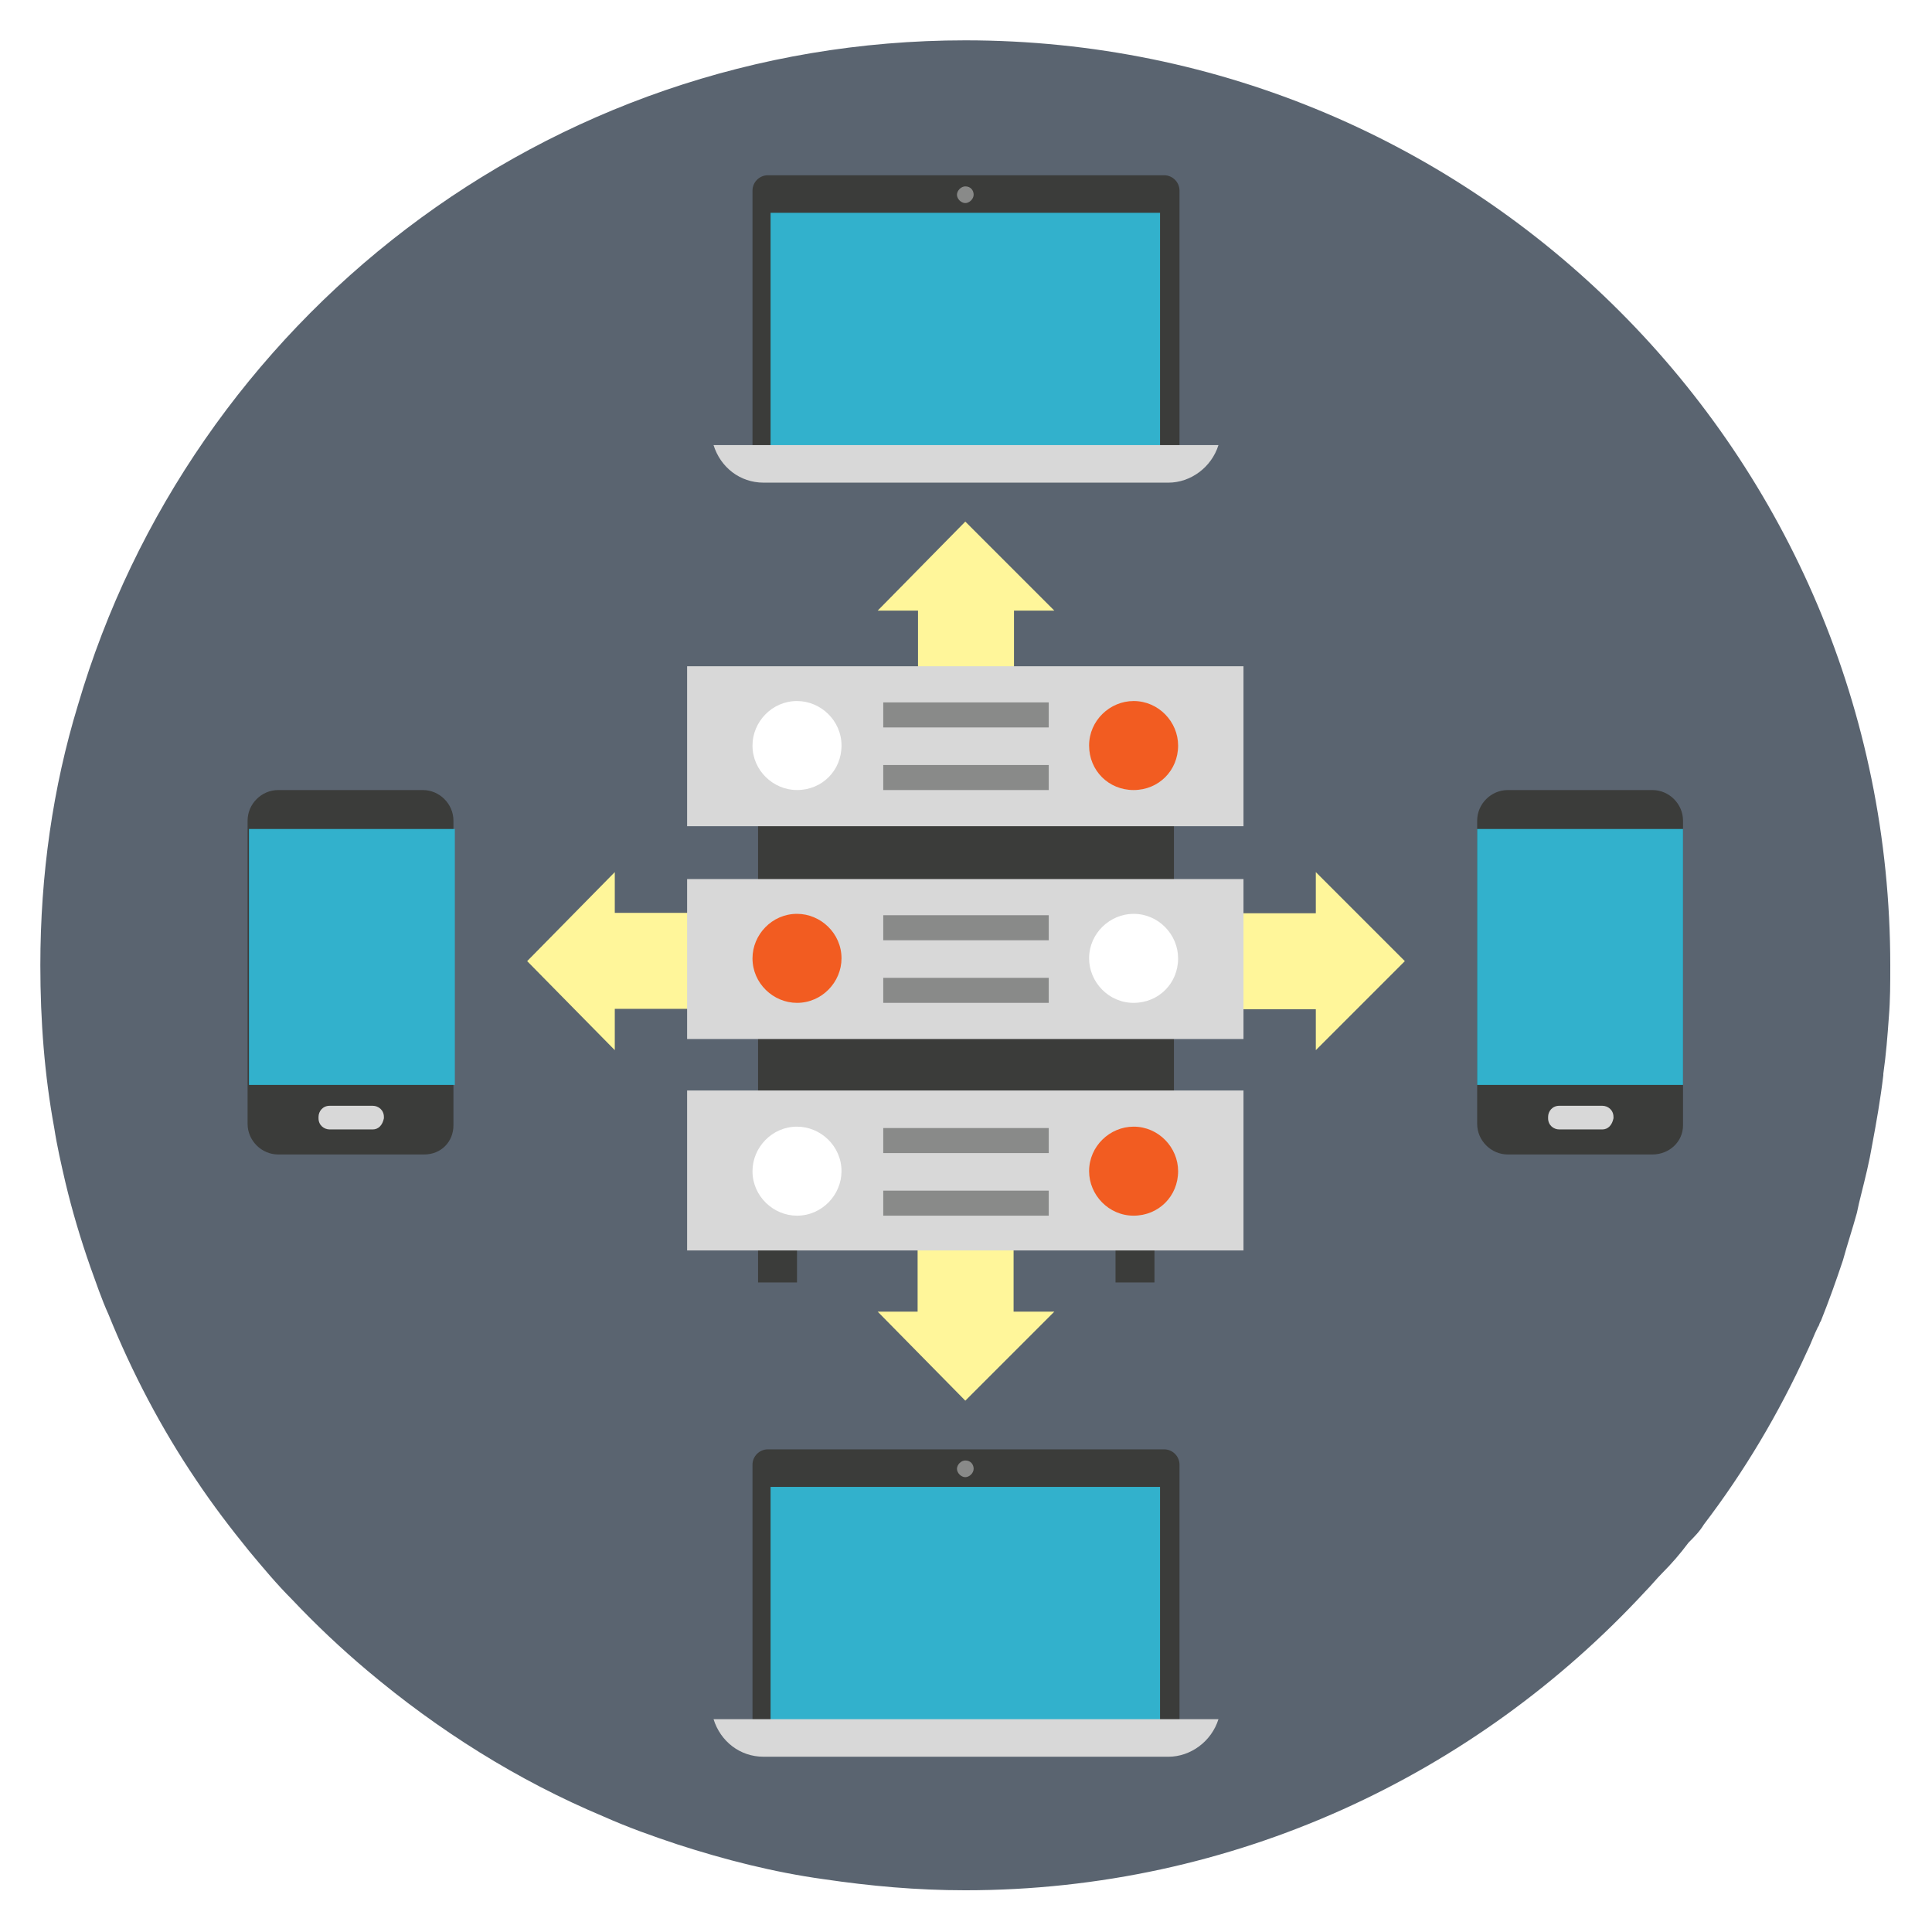 <?xml version="1.0" encoding="utf-8"?>
<!-- Generator: Adobe Illustrator 22.1.0, SVG Export Plug-In . SVG Version: 6.00 Build 0)  -->
<svg version="1.1" id="Layer_1" xmlns="http://www.w3.org/2000/svg" xmlns:xlink="http://www.w3.org/1999/xlink" x="0px" y="0px"
	 viewBox="0 0 138.9 138.9" style="enable-background:new 0 0 138.9 138.9;" xml:space="preserve">
<style type="text/css">
	.st0{fill:#F4F4E6;}
	.st1{fill:#FFFFFF;}
	.st2{fill:#F6BF9B;}
	.st3{fill:#ED917E;}
	.st4{fill:#E9686A;}
	.st5{fill:#FFF69A;}
	.st6{fill:#FFD782;}
	.st7{fill:#FDBD40;}
	.st8{fill:#E97424;}
	.st9{fill:#E1462B;}
	.st10{fill:#DA1C4B;}
	.st11{fill:#B11E48;}
	.st12{fill:#EB8CB3;}
	.st13{fill:#DB527D;}
	.st14{fill:#D9176C;}
	.st15{fill:#9B1E5A;}
	.st16{fill:#6F1D48;}
	.st17{fill:#DC93BF;}
	.st18{fill:#B459A1;}
	.st19{fill:#5E2C81;}
	.st20{fill:#C8D952;}
	.st21{fill:#8EC13F;}
	.st22{fill:#CEAC9A;}
	.st23{fill:#995F5B;}
	.st24{fill:#66342E;}
	.st25{fill:#301A12;}
	.st26{fill:#CFDFE8;}
	.st27{fill:#AABECE;}
	.st28{fill:#7D8D9C;}
	.st29{fill:#5A6470;}
	.st30{fill:#394D5C;}
	.st31{fill:#143441;}
	.st32{fill:#0D2436;}
	.st33{fill:#442155;}
	.st34{fill:#5F79BA;}
	.st35{fill:#87CEE9;}
	.st36{fill:#32B1CC;}
	.st37{fill:#2D75BB;}
	.st38{fill:#195C85;}
	.st39{fill:#7FCAC9;}
	.st40{fill:#36AFAD;}
	.st41{fill:#238892;}
	.st42{fill:#55B56A;}
	.st43{fill:#A7A7A6;}
	.st44{fill:#C4C4C4;}
	.st45{fill:#8B8B8B;}
	.st46{fill:#385C68;}
	.st47{fill:#254553;}
	.st48{fill:#EDEDED;}
	.st49{fill:#9F9F9F;}
	.st50{fill:#B22027;}
	.st51{fill:#96191E;}
	.st52{fill:#919191;}
	.st53{fill:#7A7A7A;}
	.st54{fill:#111E2B;}
	.st55{fill:#C0C0C0;}
	.st56{fill:#CCCCCC;}
	.st57{fill:#3B6386;}
	.st58{fill:#D0D2D3;}
	.st59{fill:#E6E6E6;}
	.st60{fill:#F2F2F2;}
	.st61{fill:#CFDFE8;stroke:#B3B3B3;stroke-width:0.5;stroke-miterlimit:10;}
	.st62{fill:#00A1CB;stroke:#FFFFFF;stroke-width:3;stroke-miterlimit:10;}
	.st63{fill:#647A8F;}
	.st64{fill:#D54C53;}
	.st65{fill:#EEA04E;}
	.st66{fill:#00A1CB;}
	.st67{fill:none;stroke:#E97424;stroke-width:7;stroke-miterlimit:10;}
	.st68{fill:#333333;}
	.st69{fill:#E3F1FC;}
	.st70{fill:#FCEE21;}
	.st71{fill:#455A64;}
	.st72{fill:#546E7A;}
	.st73{fill:#CED7DB;}
	.st74{fill:#EBEEF0;}
	.st75{fill:#25C5D9;}
	.st76{fill:#4DCFE1;}
	.st77{fill:#80DDE9;}
	.st78{fill:#AFBDC4;}
	.st79{opacity:0.15;fill:#8FA3AD;}
	.st80{fill:url(#);}
	.st81{fill:none;stroke:url(#);stroke-width:4.514;stroke-linecap:round;stroke-miterlimit:10;}
	.st82{fill:none;stroke:url(#);stroke-width:3.16;stroke-linecap:round;stroke-miterlimit:10;}
	.st83{fill:#0071BC;}
	.st84{fill:#8AA2B2;}
	.st85{fill:#686868;}
	.st86{fill:#E8E8E8;}
	.st87{fill:#BFBFBF;}
	.st88{fill:#808183;}
	.st89{fill:#D0D1D3;}
	.st90{fill:#272525;}
	.st91{fill:#CEDFE7;}
	.st92{fill:#7736F6;}
	.st93{fill:none;stroke:#8DAEE6;stroke-width:0.403;stroke-linecap:round;stroke-linejoin:round;stroke-miterlimit:10;}
	.st94{fill:none;stroke:#E0E9F8;stroke-width:0.403;stroke-linecap:round;stroke-linejoin:round;stroke-miterlimit:10;}
	.st95{fill:#E0E9F8;}
	.st96{fill:#A4B5E9;}
	.st97{fill:#F577B6;}
	.st98{fill:none;stroke:#FFFFFF;stroke-width:1.208;stroke-miterlimit:10;}
	.st99{clip-path:url(#SVGID_2_);}
	.st100{fill:#F2DDBF;}
	.st101{fill:none;stroke:url(#);stroke-width:2.861;stroke-linecap:round;stroke-miterlimit:10;}
	.st102{fill:none;stroke:#FFFFFF;stroke-width:1.783;stroke-linecap:round;stroke-miterlimit:10;}
	.st103{fill:#4D4D4D;}
	.st104{fill:#171717;}
	.st105{fill:#E62E36;}
	.st106{fill:#C1272D;}
	.st107{fill:#A62127;}
	.st108{fill:#801A1E;}
	.st109{fill:#65A9A4;}
	.st110{fill:none;}
	.st111{fill:#FEBC27;}
	.st112{fill:#ED8F00;}
	.st113{clip-path:url(#SVGID_4_);}
	.st114{fill:#ED8F00;stroke:#ED8F00;stroke-width:6.612307e-02;stroke-miterlimit:10;}
	.st115{fill:#FEDB61;}
	.st116{filter:url(#Adobe_OpacityMaskFilter);}
	.st117{opacity:0.51;mask:url(#SVGID_5_);}
	.st118{fill:#F2974C;}
	.st119{clip-path:url(#SVGID_7_);}
	.st120{filter:url(#Adobe_OpacityMaskFilter_1_);}
	.st121{opacity:0.51;mask:url(#SVGID_8_);}
	.st122{clip-path:url(#SVGID_10_);}
	.st123{filter:url(#Adobe_OpacityMaskFilter_2_);}
	.st124{opacity:0.51;mask:url(#SVGID_11_);}
	.st125{clip-path:url(#SVGID_13_);}
	.st126{filter:url(#Adobe_OpacityMaskFilter_3_);}
	.st127{opacity:0.51;mask:url(#SVGID_14_);}
	.st128{clip-path:url(#SVGID_16_);}
	.st129{filter:url(#Adobe_OpacityMaskFilter_4_);}
	.st130{opacity:0.51;mask:url(#SVGID_17_);}
	.st131{clip-path:url(#SVGID_19_);}
	.st132{filter:url(#Adobe_OpacityMaskFilter_5_);}
	.st133{opacity:0.51;mask:url(#SVGID_20_);}
	.st134{clip-path:url(#SVGID_22_);}
	.st135{filter:url(#Adobe_OpacityMaskFilter_6_);}
	.st136{opacity:0.51;mask:url(#SVGID_23_);}
	.st137{clip-path:url(#SVGID_25_);}
	.st138{filter:url(#Adobe_OpacityMaskFilter_7_);}
	.st139{opacity:0.51;mask:url(#SVGID_26_);}
	.st140{clip-path:url(#SVGID_28_);}
	.st141{filter:url(#Adobe_OpacityMaskFilter_8_);}
	.st142{opacity:0.51;mask:url(#SVGID_29_);}
	.st143{fill:#DBCFCF;}
	.st144{fill:#FB6459;}
	.st145{fill:#F05246;}
	.st146{fill:#E74337;}
	.st147{fill:#DC3628;}
	.st148{fill:#D42415;}
	.st149{fill:#DDDDF1;}
	.st150{fill:#FFCB99;}
	.st151{fill:#FFB066;}
	.st152{fill:#FF9633;}
	.st153{fill:#FF7C00;}
	.st154{fill:#DD5D00;}
	.st155{fill:#E5E4E1;}
	.st156{fill:#56C4E9;}
	.st157{fill:#46B2D8;}
	.st158{fill:#38A4CA;}
	.st159{fill:#279AB7;}
	.st160{fill:#2089A9;}
	.st161{fill:#5A5A5A;}
	.st162{fill:#FFFF00;}
	.st163{fill:none;stroke:#264964;stroke-width:0.451;stroke-linejoin:round;stroke-miterlimit:10;}
	.st164{fill:#F5F5EE;}
	.st165{fill:#DDDDDD;}
	.st166{fill:#006F8A;}
	.st167{fill:#F6F6F6;}
	.st168{fill:#DEDFE3;}
	.st169{fill:#4F5054;}
	.st170{fill:#AFADAE;}
	.st171{clip-path:url(#SVGID_31_);}
	.st172{fill:#9E7949;}
	.st173{fill:#C79961;}
	.st174{fill:#DBB376;}
	.st175{fill:#DEBA85;}
	.st176{fill:#3C3C3B;}
	.st177{fill:#575756;}
	.st178{fill:#FFCB86;}
	.st179{fill:#C6C6C6;}
	.st180{fill:#3B3C3A;}
	.st181{fill:#D8D8D8;}
	.st182{fill:#898A89;}
	.st183{fill:#F25C21;}
	.st184{fill:#DA1D4A;}
	.st185{fill:#A30D38;}
	.st186{fill:#DCD5FE;}
	.st187{fill:#E6897A;}
	.st188{fill:#8A82BD;}
	.st189{fill:#0DA1C9;}
	.st190{fill:#104D7C;}
	.st191{fill:#F7931E;}
	.st192{fill:#4E87C3;}
	.st193{fill:#A2D7E7;}
	.st194{fill:#E6E7E9;}
	.st195{fill:#001739;}
	.st196{fill:#FEFFFA;}
	.st197{fill:#FBAE3A;}
	.st198{fill:#FEB954;}
	.st199{fill:#C0D3E2;}
	.st200{fill:#FCAF3B;}
	.st201{fill:#B8D4EC;}
	.st202{fill:none;stroke:url(#);stroke-width:0.897;stroke-miterlimit:10;}
	.st203{opacity:0.18;fill:url(#);}
	.st204{opacity:0.43;fill:url(#);}
	.st205{fill:none;stroke:#FEFFFA;stroke-width:2;stroke-miterlimit:10;}
	.st206{fill:none;stroke:#FBAE3A;stroke-width:2;stroke-miterlimit:10;}
	.st207{clip-path:url(#SVGID_33_);fill:#7D8D9C;}
	.st208{clip-path:url(#SVGID_33_);}
	.st209{fill:#C6D3FF;}
	.st210{fill:#B5BEFF;}
	.st211{fill:#6989FF;}
	.st212{fill:#D3D1D3;}
	.st213{fill:#020100;}
	.st214{fill:#FAAE00;}
	.st215{opacity:0.7;fill:#A3A5A8;}
	.st216{fill:#CED6D8;}
	.st217{fill:#382F2D;}
	.st218{fill:#AAAFB3;}
	.st219{fill:#A6B4B7;}
	.st220{fill:none;stroke:url(#);stroke-width:3.885;stroke-linecap:round;stroke-miterlimit:10;}
	.st221{fill:none;stroke:url(#);stroke-width:2.719;stroke-linecap:round;stroke-miterlimit:10;}
	.st222{fill:#C0D3E2;stroke:#999999;stroke-width:0.464;stroke-miterlimit:10;}
	.st223{clip-path:url(#SVGID_33_);fill:none;stroke:#CCCCCC;stroke-width:0.464;stroke-linecap:round;stroke-miterlimit:10;}
	.st224{clip-path:url(#SVGID_33_);fill:#394D5C;}
	.st225{fill-rule:evenodd;clip-rule:evenodd;fill:#333333;}
	.st226{fill-rule:evenodd;clip-rule:evenodd;fill:#5C5C5C;}
	.st227{fill-rule:evenodd;clip-rule:evenodd;fill:#B4B5B5;}
	.st228{fill-rule:evenodd;clip-rule:evenodd;fill:#3E3A39;}
	.st229{fill-rule:evenodd;clip-rule:evenodd;fill:#454545;}
	.st230{fill-rule:evenodd;clip-rule:evenodd;fill:#666666;}
	.st231{fill-rule:evenodd;clip-rule:evenodd;fill:#C8C9CA;}
	.st232{fill-rule:evenodd;clip-rule:evenodd;fill:#464444;}
	.st233{fill-rule:evenodd;clip-rule:evenodd;fill:#4A4A4A;}
	.st234{fill-rule:evenodd;clip-rule:evenodd;fill:#E6E7E8;}
	.st235{fill-rule:evenodd;clip-rule:evenodd;fill:#D0D2D3;}
	.st236{fill-rule:evenodd;clip-rule:evenodd;fill:#BBBDBF;}
	.st237{fill-rule:evenodd;clip-rule:evenodd;fill:#404041;}
	.st238{fill-rule:evenodd;clip-rule:evenodd;fill:#281E25;}
	.st239{fill-rule:evenodd;clip-rule:evenodd;fill:#58595B;}
	.st240{fill-rule:evenodd;clip-rule:evenodd;fill:#DAD8DD;}
	.st241{fill-rule:evenodd;clip-rule:evenodd;fill:#838189;}
	.st242{fill-rule:evenodd;clip-rule:evenodd;fill:#A6A8AB;}
	.st243{fill-rule:evenodd;clip-rule:evenodd;fill:#FFFFFF;}
	.st244{fill-rule:evenodd;clip-rule:evenodd;fill:#54A175;}
	.st245{fill-rule:evenodd;clip-rule:evenodd;fill:#F8A98E;}
	.st246{fill-rule:evenodd;clip-rule:evenodd;fill:#A37275;}
	.st247{fill-rule:evenodd;clip-rule:evenodd;fill:#F48366;}
	.st248{fill-rule:evenodd;clip-rule:evenodd;fill:#EC8166;}
	.st249{fill-rule:evenodd;clip-rule:evenodd;fill:#E47A5F;}
	.st250{fill:#C4EEF9;}
	.st251{clip-path:url(#SVGID_35_);}
	.st252{fill:#00506C;}
	.st253{fill:#E0E9EE;}
	.st254{fill:#008ACB;}
	.st255{fill:#3FC2D7;}
	.st256{fill:#799CAA;}
	.st257{fill:#7EDFD8;}
	.st258{fill:#D1AB86;}
	.st259{fill:#FFE2C2;}
	.st260{fill:#0C0A0A;}
	.st261{fill:#1D3D56;}
	.st262{fill:#ACDFDB;}
	.st263{fill:#423E47;}
	.st264{clip-path:url(#SVGID_37_);}
	.st265{fill:#40291A;}
	.st266{fill:#E9F0F0;}
	.st267{fill:#5B3C28;}
	.st268{fill:#7A5136;}
	.st269{fill:#6CC6C8;}
	.st270{fill:#B4D1D7;}
	.st271{fill:#004A6E;}
	.st272{fill:#FDB171;}
	.st273{fill:#F09C56;}
	.st274{fill:#1E2020;}
	.st275{fill:#003B5E;}
	.st276{fill:#713C1F;}
	.st277{fill:#D8E9ED;}
	.st278{fill:#00253B;}
	.st279{fill:#FE0000;}
	.st280{fill:#A7BABC;}
	.st281{fill:#FFDE3B;}
	.st282{fill:#2690A8;}
	.st283{clip-path:url(#SVGID_39_);}
	.st284{fill-rule:evenodd;clip-rule:evenodd;fill:#00454D;}
	.st285{fill-rule:evenodd;clip-rule:evenodd;fill:#F2F2F2;}
	.st286{fill-rule:evenodd;clip-rule:evenodd;fill:#F4C496;}
	.st287{fill-rule:evenodd;clip-rule:evenodd;fill:#FFBA00;}
	.st288{fill-rule:evenodd;clip-rule:evenodd;fill:#1A1A1A;}
	.st289{opacity:0.23;fill-rule:evenodd;clip-rule:evenodd;fill:#FFFFFF;}
	.st290{fill:#FFBF83;}
	.st291{fill:#9D5C4A;}
	.st292{opacity:0.44;}
	.st293{fill:url(#SVGID_40_);}
	.st294{fill:url(#SVGID_41_);}
	.st295{clip-path:url(#SVGID_43_);}
	.st296{fill:#0A333F;}
	.st297{fill:#703D18;}
	.st298{fill:#2C5871;}
	.st299{fill:#1D859B;}
</style>
<g>
	<g>
		<path class="st29" d="M135.9,69.4c0,1.3,0,2.5-0.1,3.7c-0.1,1.4-0.2,2.7-0.4,4.1c0,0,0,0.1,0,0.1c-0.2,1.7-0.5,3.4-0.8,5v0
			c-0.2,1.2-0.5,2.4-0.8,3.6c-0.1,0.4-0.2,0.8-0.3,1.3c-0.3,1.1-0.7,2.3-1,3.4c0,0,0,0,0,0c-0.5,1.5-1,2.9-1.6,4.4
			c-0.1,0.1-0.1,0.3-0.2,0.4c-0.3,0.6-0.5,1.2-0.8,1.8c-2,4.4-4.5,8.6-7.4,12.4c-0.3,0.5-0.7,0.9-1.1,1.3c-0.6,0.8-1.2,1.5-1.9,2.2
			c-0.4,0.4-0.8,0.9-1.2,1.3c-12.2,13.2-29.6,21.5-48.9,21.5c-3.5,0-6.8-0.3-10.2-0.8c-3.6-0.5-7.1-1.4-10.5-2.5
			c-1.8-0.6-3.5-1.2-5.3-2c-6.2-2.6-11.9-6.2-17-10.5c-1.9-1.6-3.7-3.3-5.4-5.1c-1.1-1.1-2.1-2.3-3.1-3.5c-1.3-1.6-2.6-3.3-3.8-5.1
			c-2.5-3.7-4.6-7.7-6.3-11.9c-0.5-1.1-0.9-2.3-1.3-3.4c-0.7-2-1.3-4-1.8-6.1c-0.3-1.3-0.6-2.6-0.8-3.9c-0.7-3.8-1-7.7-1-11.7
			c0-6.5,0.9-12.8,2.7-18.7C13.7,23.1,39.2,2.9,69.4,2.9C106.2,2.9,135.9,32.7,135.9,69.4z"/>
	</g>
	<g>
		<path class="st180" d="M30.5,83H20c-1.2,0-2.2-1-2.2-2.2V59c0-1.2,1-2.2,2.2-2.2h10.4c1.2,0,2.2,1,2.2,2.2v21.9
			C32.6,82.1,31.7,83,30.5,83z"/>
		<rect x="17.9" y="59.6" class="st36" width="14.8" height="18.4"/>
		<path class="st181" d="M26.8,81.2h-3.1c-0.4,0-0.8-0.3-0.8-0.8v-0.1c0-0.4,0.3-0.8,0.8-0.8h3.1c0.4,0,0.8,0.3,0.8,0.8v0.1
			C27.5,80.9,27.2,81.2,26.8,81.2z"/>
	</g>
	<g>
		<path class="st180" d="M118.8,83h-10.4c-1.2,0-2.2-1-2.2-2.2V59c0-1.2,1-2.2,2.2-2.2h10.4c1.2,0,2.2,1,2.2,2.2v21.9
			C121,82.1,120,83,118.8,83z"/>
		<rect x="106.2" y="59.6" class="st36" width="14.8" height="18.4"/>
		<path class="st181" d="M115.2,81.2h-3.1c-0.4,0-0.8-0.3-0.8-0.8v-0.1c0-0.4,0.3-0.8,0.8-0.8h3.1c0.4,0,0.8,0.3,0.8,0.8v0.1
			C115.9,80.9,115.6,81.2,115.2,81.2z"/>
	</g>
	<g>
		<g>
			<path class="st180" d="M83.7,12.6H55.2c-0.6,0-1.1,0.5-1.1,1.1v19.1h30.7V13.7C84.8,13.1,84.3,12.6,83.7,12.6z"/>
			<rect x="55.4" y="15.3" class="st36" width="28" height="17.6"/>
			<path class="st181" d="M87.6,32H51.3l0,0c0.5,1.6,1.9,2.7,3.6,2.7H84C85.6,34.7,87.1,33.6,87.6,32L87.6,32z"/>
			<path class="st182" d="M70,14c0,0.3-0.3,0.6-0.6,0.6c-0.3,0-0.6-0.3-0.6-0.6c0-0.3,0.3-0.6,0.6-0.6C69.8,13.4,70,13.7,70,14z"/>
		</g>
	</g>
	<g>
		<g>
			<path class="st180" d="M83.7,104.2H55.2c-0.6,0-1.1,0.5-1.1,1.1v19.1h30.7v-19.1C84.8,104.7,84.3,104.2,83.7,104.2z"/>
			<rect x="55.4" y="106.9" class="st36" width="28" height="17.6"/>
			<path class="st181" d="M87.6,123.6H51.3l0,0c0.5,1.6,1.9,2.7,3.6,2.7H84C85.6,126.3,87.1,125.2,87.6,123.6L87.6,123.6z"/>
			<path class="st182" d="M70,105.6c0,0.3-0.3,0.6-0.6,0.6c-0.3,0-0.6-0.3-0.6-0.6c0-0.3,0.3-0.6,0.6-0.6
				C69.8,105,70,105.3,70,105.6z"/>
		</g>
	</g>
	<g>
		<rect x="66" y="43.3" class="st5" width="6.9" height="8.1"/>
		<polygon class="st5" points="75.8,43.9 63.1,43.9 69.4,37.5 		"/>
	</g>
	<g>
		
			<rect x="66" y="86.7" transform="matrix(-1 -1.224647e-16 1.224647e-16 -1 138.871 181.613)" class="st5" width="6.9" height="8.1"/>
		<polygon class="st5" points="63.1,94.3 75.8,94.3 69.4,100.7 		"/>
	</g>
	<g>
		
			<rect x="44.3" y="65" transform="matrix(6.123234e-17 -1 1 6.123234e-17 -21.371 116.83)" class="st5" width="6.9" height="8.1"/>
		<polygon class="st5" points="44.2,62.7 44.2,75.5 37.9,69.1 		"/>
	</g>
	<g>
		
			<rect x="87.7" y="65" transform="matrix(-1.836970e-16 1 -1 -1.836970e-16 160.242 -22.042)" class="st5" width="6.9" height="8.1"/>
		<polygon class="st5" points="94.6,75.5 94.6,62.7 101,69.1 		"/>
	</g>
	<g>
		<rect x="54.5" y="87.4" class="st180" width="2.8" height="4.8"/>
		<rect x="80.2" y="87.4" class="st180" width="2.8" height="4.8"/>
		<rect x="54.5" y="53.6" class="st180" width="29.9" height="30.6"/>
		<g>
			<rect x="49.4" y="47.9" class="st181" width="40" height="11.5"/>
			<path class="st1" d="M54.1,53.6c0-1.7,1.4-3.2,3.2-3.2c1.7,0,3.2,1.4,3.2,3.2s-1.4,3.2-3.2,3.2C55.6,56.8,54.1,55.4,54.1,53.6z"
				/>
			<path class="st183" d="M84.7,53.6c0-1.7-1.4-3.2-3.2-3.2c-1.7,0-3.2,1.4-3.2,3.2s1.4,3.2,3.2,3.2C83.3,56.8,84.7,55.4,84.7,53.6z
				"/>
			<rect x="63.5" y="50.5" class="st182" width="11.9" height="1.8"/>
			<rect x="63.5" y="55" class="st182" width="11.9" height="1.8"/>
		</g>
		<g>
			<rect x="49.4" y="63.2" class="st181" width="40" height="11.5"/>
			<path class="st183" d="M54.1,68.9c0-1.7,1.4-3.2,3.2-3.2c1.7,0,3.2,1.4,3.2,3.2c0,1.7-1.4,3.2-3.2,3.2
				C55.6,72.1,54.1,70.7,54.1,68.9z"/>
			<path class="st1" d="M84.7,68.9c0-1.7-1.4-3.2-3.2-3.2c-1.7,0-3.2,1.4-3.2,3.2c0,1.7,1.4,3.2,3.2,3.2
				C83.3,72.1,84.7,70.7,84.7,68.9z"/>
			<rect x="63.5" y="65.8" class="st182" width="11.9" height="1.8"/>
			<rect x="63.5" y="70.3" class="st182" width="11.9" height="1.8"/>
		</g>
		<g>
			<rect x="49.4" y="78.4" class="st181" width="40" height="11.5"/>
			<path class="st1" d="M54.1,84.2c0-1.7,1.4-3.2,3.2-3.2c1.7,0,3.2,1.4,3.2,3.2c0,1.7-1.4,3.2-3.2,3.2C55.6,87.4,54.1,86,54.1,84.2
				z"/>
			<path class="st183" d="M84.7,84.2c0-1.7-1.4-3.2-3.2-3.2c-1.7,0-3.2,1.4-3.2,3.2c0,1.7,1.4,3.2,3.2,3.2
				C83.3,87.4,84.7,86,84.7,84.2z"/>
			<rect x="63.5" y="81.1" class="st182" width="11.9" height="1.8"/>
			<rect x="63.5" y="85.6" class="st182" width="11.9" height="1.8"/>
		</g>
	</g>
</g>
</svg>
